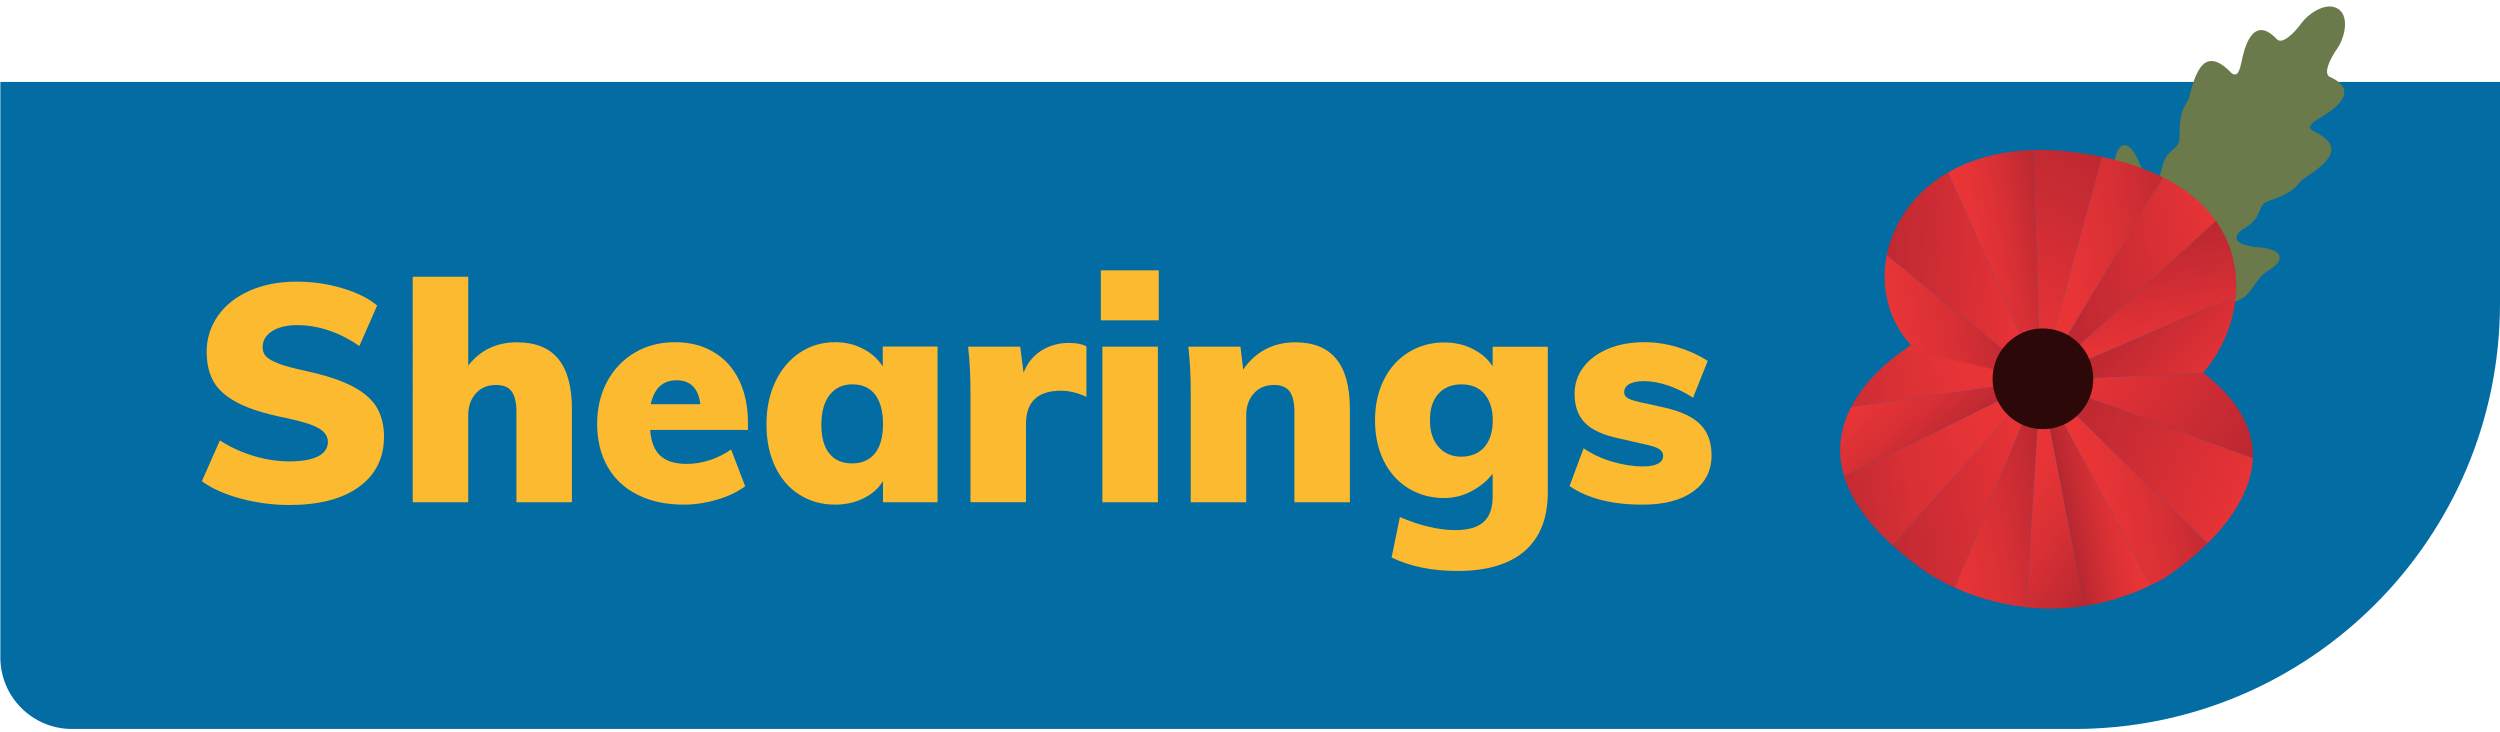 <?xml version="1.0" encoding="utf-8"?>
<!-- Generator: Adobe Illustrator 27.8.0, SVG Export Plug-In . SVG Version: 6.00 Build 0)  -->
<svg version="1.1" id="Layer_1" xmlns="http://www.w3.org/2000/svg" xmlns:xlink="http://www.w3.org/1999/xlink" x="0px" y="0px"
	 viewBox="0 0 2080.7 609.3" style="enable-background:new 0 0 2080.7 609.3;" xml:space="preserve">
<style type="text/css">
	.st0{fill:#026CA3;}
	.st1{fill:#FBBA2F;}
	.st2{fill:#6B7A4B;}
	
		.st3{clip-path:url(#SVGID_00000143615404274063121730000007954742743652033427_);fill:url(#SVGID_00000140701803055515922180000017668951579884293533_);}
	
		.st4{clip-path:url(#SVGID_00000143615404274063121730000007954742743652033427_);fill:url(#SVGID_00000115491714487276029540000001618690554886519223_);}
	
		.st5{clip-path:url(#SVGID_00000143615404274063121730000007954742743652033427_);fill:url(#SVGID_00000078031072569842512400000011821010702915347128_);}
	
		.st6{clip-path:url(#SVGID_00000143615404274063121730000007954742743652033427_);fill:url(#SVGID_00000021815962402824638000000007501654436121539456_);}
	
		.st7{clip-path:url(#SVGID_00000143615404274063121730000007954742743652033427_);fill:url(#SVGID_00000137835425055526823770000015385128725040352143_);}
	
		.st8{clip-path:url(#SVGID_00000143615404274063121730000007954742743652033427_);fill:url(#SVGID_00000117656187281831585080000004322952409700986766_);}
	
		.st9{clip-path:url(#SVGID_00000143615404274063121730000007954742743652033427_);fill:url(#SVGID_00000011025341707897526930000016062622651508358544_);}
	
		.st10{clip-path:url(#SVGID_00000143615404274063121730000007954742743652033427_);fill:url(#SVGID_00000114780203445787787490000004528164666430066095_);}
	
		.st11{clip-path:url(#SVGID_00000143615404274063121730000007954742743652033427_);fill:url(#SVGID_00000119819108588542853620000011174050027558442118_);}
	
		.st12{clip-path:url(#SVGID_00000143615404274063121730000007954742743652033427_);fill:url(#SVGID_00000078758583075800246330000009927373890075208857_);}
	
		.st13{clip-path:url(#SVGID_00000143615404274063121730000007954742743652033427_);fill:url(#SVGID_00000026855512356828853960000010067079267286036647_);}
	
		.st14{clip-path:url(#SVGID_00000143615404274063121730000007954742743652033427_);fill:url(#SVGID_00000070830676876825851730000012347428674889631899_);}
	
		.st15{clip-path:url(#SVGID_00000143615404274063121730000007954742743652033427_);fill:url(#SVGID_00000113352754544745359430000009030644803283599768_);}
	
		.st16{clip-path:url(#SVGID_00000143615404274063121730000007954742743652033427_);fill:url(#SVGID_00000030487725803108274690000005379560717911157144_);}
	
		.st17{clip-path:url(#SVGID_00000143615404274063121730000007954742743652033427_);fill:url(#SVGID_00000035523420454077790070000000752978104276885939_);}
	
		.st18{clip-path:url(#SVGID_00000143615404274063121730000007954742743652033427_);fill:url(#SVGID_00000021830914112430138490000002670885860605194638_);}
	
		.st19{clip-path:url(#SVGID_00000143615404274063121730000007954742743652033427_);fill:url(#SVGID_00000179613992227346698220000014825657724687210908_);}
	
		.st20{clip-path:url(#SVGID_00000143615404274063121730000007954742743652033427_);fill:url(#SVGID_00000035529325950658870200000003344965938638344846_);}
	.st21{fill:#2D0809;}
</style>
<path class="st0" d="M1726.4,606.7H59.9C27,606.7,0.3,580,0.3,547.2V68.2h2080.4v184.1C2080.7,448,1922,606.7,1726.4,606.7z"/>
<g>
	<path class="st1" d="M200.4,415c-13.3-3.6-24.1-8.4-32.4-14.5l15-33.9c8.8,5.6,18.2,9.9,28.2,12.9c9.9,3,19.9,4.5,30,4.5
		c10.2,0,18-1.4,23.5-4.2c5.4-2.8,8.2-6.8,8.2-11.9c0-4.6-2.5-8.4-7.4-11.3c-4.9-3-14.2-5.9-27.8-8.8c-17.2-3.4-30.5-7.6-40-12.6
		c-9.5-5-16.2-10.9-20-17.7c-3.8-6.8-5.7-15-5.7-24.7c0-11,3.1-21,9.4-30c6.3-8.9,15.1-15.9,26.5-20.9c11.4-5,24.4-7.5,39-7.5
		c13.1,0,25.8,1.8,38.1,5.5c12.3,3.7,22,8.5,28.9,14.4L299.1,288c-8-5.6-16.4-9.9-25.2-12.9c-8.8-3-17.7-4.5-26.5-4.5
		c-8.7,0-15.6,1.7-20.9,5c-5.3,3.3-7.9,7.8-7.9,13.4c0,3.1,0.9,5.6,2.8,7.6c1.9,2,5.4,4,10.5,6c5.1,2,12.8,4,22.9,6.2
		c16.5,3.6,29.5,7.9,38.9,12.9c9.4,5,16.1,10.9,20,17.6c3.9,6.7,5.9,14.8,5.9,24.1c0,17.7-6.9,31.6-20.7,41.7
		c-13.8,10.1-33.1,15.2-58.1,15.2C227.1,420.3,213.7,418.5,200.4,415z"/>
	<path class="st1" d="M464.7,298.8c7.6,9.3,11.3,23.2,11.3,41.9V418h-46.2v-75.2c0-8-1.4-13.7-4.1-17.2c-2.7-3.5-7-5.2-12.8-5.2
		c-7,0-12.6,2.3-16.8,7c-4.3,4.7-6.4,10.8-6.4,18.5V418h-46.2V230.3h46.2v74c10-12.9,23.5-19.4,40.5-19.4
		C445.7,284.9,457.2,289.5,464.7,298.8z"/>
	<path class="st1" d="M622.4,357.8h-81.3c0.8,10,3.7,17.3,8.7,21.7c4.9,4.4,12.2,6.6,21.7,6.6c6.5,0,12.9-1.1,19.4-3.2
		c6.5-2.1,12.3-5.1,17.6-8.8l11.7,30.6c-6.5,4.8-14.3,8.5-23.5,11.2c-9.2,2.7-18.4,4.1-27.5,4.1c-14.8,0-27.6-2.7-38.5-8.2
		c-10.9-5.4-19.2-13.2-25-23.3c-5.8-10.1-8.7-22.1-8.7-35.8c0-13.1,2.8-24.8,8.3-35.1c5.5-10.3,13.2-18.3,23-24.1
		c9.8-5.8,20.9-8.7,33.5-8.7c12.2,0,23,2.7,32.1,8.2c9.2,5.4,16.2,13.2,21.2,23.3c4.9,10.1,7.4,21.9,7.4,35.3V357.8z M541.6,336.4
		h41.3c-1.7-13.3-8.3-19.9-19.9-19.9C551.6,316.5,544.5,323.2,541.6,336.4z"/>
	<path class="st1" d="M780.3,288.5V418h-45.4v-17.6c-3.7,6.1-9.2,10.9-16.3,14.4c-7.1,3.5-15,5.2-23.5,5.2
		c-11.1,0-20.9-2.7-29.6-8.2c-8.7-5.4-15.4-13.2-20.3-23.3c-4.8-10.1-7.3-21.8-7.3-35.1c0-13.4,2.5-25.3,7.4-35.7
		c4.9-10.4,11.7-18.4,20.4-24.2c8.7-5.8,18.4-8.7,29.3-8.7c8.5,0,16.3,1.8,23.3,5.5c7.1,3.7,12.5,8.5,16.4,14.7v-16.6H780.3z
		 M728.3,377.2c4.4-5.6,6.6-13.7,6.6-24.2c0-10.7-2.2-18.9-6.6-24.6c-4.4-5.7-10.7-8.5-18.9-8.5c-8,0-14.3,2.9-18.9,8.8
		c-4.6,5.9-6.9,14.2-6.9,24.9c0,10.4,2.2,18.3,6.6,23.8c4.4,5.5,10.8,8.3,19.1,8.3C717.6,385.6,723.8,382.8,728.3,377.2z"/>
	<path class="st1" d="M904.2,288.2v42.1c-7.3-3.4-14.4-5.1-21.2-5.1c-19.4,0-29.1,9.3-29.1,27.8v65h-46.2v-92.3
		c0-13.9-0.7-26.3-2-37.2h43.4l2.8,21.7c3.1-8,8-14.1,14.8-18.4c6.8-4.2,14.4-6.4,23-6.4C896,285.4,900.8,286.4,904.2,288.2z"/>
	<path class="st1" d="M964.4,225v41.6h-48.2V225H964.4z M917.5,288.5h46.2V418h-46.2V288.5z"/>
	<path class="st1" d="M1112.2,298.8c7.6,9.3,11.3,23.2,11.3,41.9V418h-46.2v-75.2c0-8-1.4-13.7-4.1-17.2c-2.7-3.5-7-5.2-12.8-5.2
		c-7,0-12.6,2.3-16.8,7c-4.3,4.7-6.4,10.8-6.4,18.5V418h-46.2v-92.3c0-13.9-0.7-26.3-2-37.2h43.4l2.3,19.1
		c4.9-7.3,11-12.9,18.4-16.8c7.3-3.9,15.6-5.9,24.7-5.9C1093.2,284.9,1104.6,289.5,1112.2,298.8z"/>
	<path class="st1" d="M1288.2,288.5v121.4c0,21.2-6.4,37.4-19.1,48.6c-12.8,11.1-31.5,16.7-56.1,16.7c-21.1,0-39.4-3.7-54.8-11.2
		l6.9-33.7c7.7,3.4,15.5,6.1,23.6,8c8.1,2,15.7,2.9,22.8,2.9c10.5,0,18.3-2.3,23.3-6.8c5-4.5,7.5-11.5,7.5-21v-19.1
		c-4.3,5.6-10,10.4-17.2,14.3c-7.2,3.9-14.9,5.9-23.1,5.9c-11.1,0-21-2.7-29.7-8c-8.8-5.4-15.6-12.9-20.5-22.7
		c-4.9-9.8-7.4-21.1-7.4-34c0-12.8,2.5-24,7.4-33.8c4.9-9.8,11.8-17.4,20.5-22.8c8.8-5.4,18.7-8.2,29.7-8.2c8.7,0,16.6,1.8,23.7,5.4
		c7.1,3.6,12.7,8.4,16.6,14.5v-16.3H1288.2z M1235.5,372c4.6-5.4,6.9-12.8,6.9-22.3c0-9.2-2.3-16.4-6.9-21.8s-11-8-19.1-8
		s-14.6,2.6-19.3,7.9c-4.7,5.3-7,12.6-7,21.9c0,9.4,2.4,16.7,7.1,22.2c4.8,5.4,11.1,8.2,19.1,8.2
		C1224.5,380,1230.9,377.3,1235.5,372z"/>
	<path class="st1" d="M1306.3,404.5l11.7-31.4c7,4.8,14.9,8.5,23.7,11.1c8.8,2.6,17.5,4,26,4c5.3,0,9.3-0.8,12.2-2.3
		c2.9-1.5,4.3-3.7,4.3-6.4c0-2.4-1.1-4.3-3.2-5.7c-2.1-1.4-6.2-2.8-12.1-4l-20.9-4.8c-13.3-2.7-22.8-7-28.7-12.9
		c-5.9-5.9-8.8-14-8.8-24.4c0-8.3,2.5-15.7,7.4-22.2c4.9-6.5,11.8-11.5,20.5-15.2c8.8-3.7,18.8-5.5,30.2-5.5
		c9.3,0,18.5,1.4,27.5,4.1c9,2.7,17.4,6.5,25.2,11.5l-12.2,30.6c-6.8-4.4-13.8-7.8-20.9-10.2c-7.1-2.4-13.9-3.6-20.1-3.6
		c-5.1,0-9.1,0.8-12,2.4c-2.9,1.6-4.3,4-4.3,7c0,1.9,0.8,3.4,2.5,4.5c1.7,1.1,4.9,2.3,9.7,3.4l21.7,4.8c13.8,3.2,23.7,7.9,29.7,14.2
		c6,6.2,9.1,14.7,9.1,25.4c0,12.8-5.1,22.8-15.2,30.1c-10.1,7.3-24.1,11-41.9,11C1341.7,420.1,1321.3,414.9,1306.3,404.5z"/>
</g>
<g>
	<g>
		<path class="st2" d="M1761.1,129c-3.6,12.6-2.4,10.2-12.6,24.6c-10.3,14.4,1.2,41.9,1.2,41.9l36,32.7c-0.2,0.3-0.4,0.5-0.4,0.5
			l2.3,1.3l1.5,1.4l0.4,0.4c0,0,0.1-0.2,0.4-0.5l42.7,23.5c0,0,29.7,2,40-12.4c10.3-14.4,8.5-12.4,19.1-19.9
			c10.7-7.5,6-15.4-11.9-16.7c-17.9-1.3-25.2-7.8-10.9-16.4c14.3-8.6,9.6-18.1,17.9-21.6c8.3-3.5,19.9-5.5,28.6-17.7
			c14.6-10.1,42.5-26.2,9.4-41.2c-5.2-3.7,0.2-7.2,6.7-11.2c6.5-4,35.3-20.7,8.3-33.4c-7.1-2.2-0.3-15.9,5.4-23.8
			c5.1-7.1,10-23.2,3.1-31.1c0,0,0,0,0,0c0,0-0.1-0.1-0.1-0.1c-0.2-0.3-0.5-0.5-0.8-0.8c0,0,0,0-0.1-0.1c-0.2-0.2-0.5-0.4-0.7-0.6
			c-0.1-0.1-0.2-0.2-0.4-0.3c-0.1-0.1-0.2-0.2-0.4-0.2c-0.3-0.2-0.5-0.3-0.8-0.5c0,0,0,0-0.1,0c-0.3-0.2-0.7-0.3-1-0.5
			c0,0-0.1,0-0.1,0c0,0,0,0,0,0c-9.7-4-23.4,5.9-28.4,13c-5.7,8-16.5,18.8-20.8,12.9c-20.8-21.4-27.3,11.2-28.9,18.7
			c-1.6,7.4-3.2,13.7-8.4,10c-25-26.4-31.2,5.2-36,22.3c-8.7,12.2-6.8,23.8-7.4,32.8c-0.7,9-11.2,7.6-14.6,24
			c-3.5,16.4-11.9,11.6-19-5C1773.7,118.3,1764.7,116.5,1761.1,129z"/>
	</g>
	<g>
		<g>
			<defs>
				<path id="SVGID_1_" d="M1590.7,287.4c0,0-141.2,81.1,12.6,188.8c0,0,90,64.5,197.3,5.4c0,0,142.5-87.2,33-171.4
					c43.9-49.7,51.3-158.6-99-182.4C1584.3,104,1535.2,228,1590.7,287.4z"/>
			</defs>
			<clipPath id="SVGID_00000100345949422579849810000000478968623246038701_">
				<use xlink:href="#SVGID_1_"  style="overflow:visible;"/>
			</clipPath>
		</g>
		<g>
			<defs>
				<path id="SVGID_00000158710741792089345790000016633569808684242820_" d="M1590.7,287.4c0,0-141.2,81.1,12.6,188.8
					c0,0,90,64.5,197.3,5.4c0,0,142.5-87.2,33-171.4c43.9-49.7,51.3-158.6-99-182.4C1584.3,104,1535.2,228,1590.7,287.4z"/>
			</defs>
			<clipPath id="SVGID_00000047740722560750487200000016344517035333944449_">
				<use xlink:href="#SVGID_00000158710741792089345790000016633569808684242820_"  style="overflow:visible;"/>
			</clipPath>
			
				<linearGradient id="SVGID_00000118361498748361984000000016026367944451761320_" gradientUnits="userSpaceOnUse" x1="1747.391" y1="412.362" x2="1940.053" y2="412.362" gradientTransform="matrix(-0.985 0.174 0.174 0.985 3364.871 -294.845)">
				<stop  offset="0" style="stop-color:#EE3537"/>
				<stop  offset="0.508" style="stop-color:#D02D34"/>
				<stop  offset="1" style="stop-color:#B42630"/>
			</linearGradient>
			
				<polygon style="clip-path:url(#SVGID_00000047740722560750487200000016344517035333944449_);fill:url(#SVGID_00000118361498748361984000000016026367944451761320_);" points="
				1698.3,316.4 1534.9,499.1 1607.8,535.3 			"/>
			
				<linearGradient id="SVGID_00000067958049417987605380000005436174474933396887_" gradientUnits="userSpaceOnUse" x1="1747.391" y1="425.973" x2="1874.608" y2="425.973" gradientTransform="matrix(-0.985 0.174 0.174 0.985 3364.871 -294.845)">
				<stop  offset="0" style="stop-color:#B42630"/>
				<stop  offset="0.154" style="stop-color:#C22A32"/>
				<stop  offset="0.438" style="stop-color:#D83035"/>
				<stop  offset="0.721" style="stop-color:#E73436"/>
				<stop  offset="1" style="stop-color:#EE3537"/>
			</linearGradient>
			
				<polygon style="clip-path:url(#SVGID_00000047740722560750487200000016344517035333944449_);fill:url(#SVGID_00000067958049417987605380000005436174474933396887_);" points="
				1698.3,316.4 1683.4,549.6 1607.8,535.3 			"/>
			
				<linearGradient id="SVGID_00000146480381758662692690000002018800324148032695_" gradientUnits="userSpaceOnUse" x1="1716.204" y1="484.775" x2="1817.968" y2="383.01" gradientTransform="matrix(-0.985 0.174 0.174 0.985 3364.871 -294.845)">
				<stop  offset="0" style="stop-color:#B42630"/>
				<stop  offset="0.154" style="stop-color:#C22A32"/>
				<stop  offset="0.438" style="stop-color:#D83035"/>
				<stop  offset="0.721" style="stop-color:#E73436"/>
				<stop  offset="1" style="stop-color:#EE3537"/>
			</linearGradient>
			
				<polygon style="clip-path:url(#SVGID_00000047740722560750487200000016344517035333944449_);fill:url(#SVGID_00000146480381758662692690000002018800324148032695_);" points="
				1698.3,316.4 1736.7,512.6 1683.4,549.6 			"/>
			
				<linearGradient id="SVGID_00000062881057963650398870000013608403031524461215_" gradientUnits="userSpaceOnUse" x1="1676.405" y1="429.245" x2="1747.391" y2="429.245" gradientTransform="matrix(-0.985 0.174 0.174 0.985 3364.871 -294.845)">
				<stop  offset="0" style="stop-color:#EE3537"/>
				<stop  offset="0.279" style="stop-color:#E73436"/>
				<stop  offset="0.562" style="stop-color:#D83035"/>
				<stop  offset="0.846" style="stop-color:#C22A32"/>
				<stop  offset="1" style="stop-color:#B42630"/>
			</linearGradient>
			
				<polygon style="clip-path:url(#SVGID_00000047740722560750487200000016344517035333944449_);fill:url(#SVGID_00000062881057963650398870000013608403031524461215_);" points="
				1698.3,316.4 1805.7,516.6 1738.9,546.5 1736.7,512.6 			"/>
			
				<linearGradient id="SVGID_00000170251178815501798190000011577380748527072937_" gradientUnits="userSpaceOnUse" x1="1610.025" y1="420.363" x2="1747.391" y2="420.363" gradientTransform="matrix(-0.985 0.174 0.174 0.985 3364.871 -294.845)">
				<stop  offset="0" style="stop-color:#B42630"/>
				<stop  offset="0.154" style="stop-color:#C22A32"/>
				<stop  offset="0.438" style="stop-color:#D83035"/>
				<stop  offset="0.721" style="stop-color:#E73436"/>
				<stop  offset="1" style="stop-color:#EE3537"/>
			</linearGradient>
			
				<polygon style="clip-path:url(#SVGID_00000047740722560750487200000016344517035333944449_);fill:url(#SVGID_00000170251178815501798190000011577380748527072937_);" points="
				1698.3,316.4 1866.9,481.2 1805.7,516.6 			"/>
			
				<linearGradient id="SVGID_00000044857165166022030200000000612974395865545634_" gradientUnits="userSpaceOnUse" x1="1583.041" y1="463.979" x2="1766.255" y2="340.4" gradientTransform="matrix(-0.985 0.174 0.174 0.985 3364.871 -294.845)">
				<stop  offset="0" style="stop-color:#EE3537"/>
				<stop  offset="0.508" style="stop-color:#D02D34"/>
				<stop  offset="1" style="stop-color:#B42630"/>
			</linearGradient>
			
				<polygon style="clip-path:url(#SVGID_00000047740722560750487200000016344517035333944449_);fill:url(#SVGID_00000044857165166022030200000000612974395865545634_);" points="
				1698.3,316.4 1900.2,390.4 1866.9,481.2 			"/>
			
				<linearGradient id="SVGID_00000160909376049161271480000004384846212037997746_" gradientUnits="userSpaceOnUse" x1="1552.449" y1="411.403" x2="1699.405" y2="264.447" gradientTransform="matrix(-0.985 0.174 0.174 0.985 3364.871 -294.845)">
				<stop  offset="0" style="stop-color:#B42630"/>
				<stop  offset="0.492" style="stop-color:#D02D34"/>
				<stop  offset="1" style="stop-color:#EE3537"/>
			</linearGradient>
			
				<polygon style="clip-path:url(#SVGID_00000047740722560750487200000016344517035333944449_);fill:url(#SVGID_00000160909376049161271480000004384846212037997746_);" points="
				1698.3,316.4 1833.6,310.2 1907.5,297.2 1900.2,390.4 			"/>
			
				<linearGradient id="SVGID_00000016073103062409702110000012878608777474357938_" gradientUnits="userSpaceOnUse" x1="1747.391" y1="388.202" x2="1959.687" y2="388.202" gradientTransform="matrix(-0.985 0.174 0.174 0.985 3364.871 -294.845)">
				<stop  offset="0" style="stop-color:#EE3537"/>
				<stop  offset="0.279" style="stop-color:#E73436"/>
				<stop  offset="0.562" style="stop-color:#D83035"/>
				<stop  offset="0.846" style="stop-color:#C22A32"/>
				<stop  offset="1" style="stop-color:#B42630"/>
			</linearGradient>
			
				<polygon style="clip-path:url(#SVGID_00000047740722560750487200000016344517035333944449_);fill:url(#SVGID_00000016073103062409702110000012878608777474357938_);" points="
				1698.3,316.4 1499.9,413.6 1534.9,499.1 			"/>
			
				<linearGradient id="SVGID_00000047760108868520254800000009760001408186628499_" gradientUnits="userSpaceOnUse" x1="1840.264" y1="366.054" x2="1894.611" y2="271.921" gradientTransform="matrix(-0.985 0.174 0.174 0.985 3364.871 -294.845)">
				<stop  offset="0" style="stop-color:#B42630"/>
				<stop  offset="0.154" style="stop-color:#C22A32"/>
				<stop  offset="0.438" style="stop-color:#D83035"/>
				<stop  offset="0.721" style="stop-color:#E73436"/>
				<stop  offset="1" style="stop-color:#EE3537"/>
			</linearGradient>
			
				<polygon style="clip-path:url(#SVGID_00000047740722560750487200000016344517035333944449_);fill:url(#SVGID_00000047760108868520254800000009760001408186628499_);" points="
				1698.3,316.4 1495.4,344.8 1499.9,413.6 			"/>
			
				<linearGradient id="SVGID_00000012453017200949658120000017304803802521314723_" gradientUnits="userSpaceOnUse" x1="1747.391" y1="288.294" x2="1966.232" y2="288.294" gradientTransform="matrix(-0.985 0.174 0.174 0.985 3364.871 -294.845)">
				<stop  offset="0" style="stop-color:#EE3537"/>
				<stop  offset="0.279" style="stop-color:#E73436"/>
				<stop  offset="0.562" style="stop-color:#D83035"/>
				<stop  offset="0.846" style="stop-color:#C22A32"/>
				<stop  offset="1" style="stop-color:#B42630"/>
			</linearGradient>
			
				<polygon style="clip-path:url(#SVGID_00000047740722560750487200000016344517035333944449_);fill:url(#SVGID_00000012453017200949658120000017304803802521314723_);" points="
				1698.3,316.4 1590.7,287.4 1474.4,306.9 1495.4,344.8 			"/>
			
				<linearGradient id="SVGID_00000026150357259217239240000005406849991975636619_" gradientUnits="userSpaceOnUse" x1="1747.391" y1="233.846" x2="1897.982" y2="233.846" gradientTransform="matrix(-0.985 0.174 0.174 0.985 3364.871 -294.845)">
				<stop  offset="0" style="stop-color:#B42630"/>
				<stop  offset="0.154" style="stop-color:#C22A32"/>
				<stop  offset="0.438" style="stop-color:#D83035"/>
				<stop  offset="0.721" style="stop-color:#E73436"/>
				<stop  offset="1" style="stop-color:#EE3537"/>
			</linearGradient>
			
				<polygon style="clip-path:url(#SVGID_00000047740722560750487200000016344517035333944449_);fill:url(#SVGID_00000026150357259217239240000005406849991975636619_);" points="
				1698.3,316.4 1537.4,185.2 1539.9,285.3 1585.9,290.4 			"/>
			
				<linearGradient id="SVGID_00000176011162508319867000000005856379815165513349_" gradientUnits="userSpaceOnUse" x1="1724.493" y1="213.253" x2="1887.713" y2="175.571" gradientTransform="matrix(-0.985 0.174 0.174 0.985 3364.871 -294.845)">
				<stop  offset="0" style="stop-color:#EE3537"/>
				<stop  offset="0.508" style="stop-color:#D02D34"/>
				<stop  offset="1" style="stop-color:#B42630"/>
			</linearGradient>
			
				<polygon style="clip-path:url(#SVGID_00000047740722560750487200000016344517035333944449_);fill:url(#SVGID_00000176011162508319867000000005856379815165513349_);" points="
				1698.3,316.4 1605.4,107.7 1537.4,185.2 			"/>
			
				<linearGradient id="SVGID_00000000908290477916938570000000123949091575285939_" gradientUnits="userSpaceOnUse" x1="1713.565" y1="195.047" x2="1802.62" y2="195.047" gradientTransform="matrix(-0.985 0.174 0.174 0.985 3364.871 -294.845)">
				<stop  offset="0" style="stop-color:#B42630"/>
				<stop  offset="0.154" style="stop-color:#C22A32"/>
				<stop  offset="0.438" style="stop-color:#D83035"/>
				<stop  offset="0.721" style="stop-color:#E73436"/>
				<stop  offset="1" style="stop-color:#EE3537"/>
			</linearGradient>
			
				<polygon style="clip-path:url(#SVGID_00000047740722560750487200000016344517035333944449_);fill:url(#SVGID_00000000908290477916938570000000123949091575285939_);" points="
				1698.3,316.4 1690.8,79.3 1605.4,107.7 			"/>
			
				<linearGradient id="SVGID_00000144304586204021884520000016106745184817920420_" gradientUnits="userSpaceOnUse" x1="1653.84" y1="96.954" x2="1793.839" y2="276.145" gradientTransform="matrix(-0.985 0.174 0.174 0.985 3364.871 -294.845)">
				<stop  offset="0" style="stop-color:#B42630"/>
				<stop  offset="0.492" style="stop-color:#D02D34"/>
				<stop  offset="1" style="stop-color:#EE3537"/>
			</linearGradient>
			
				<polygon style="clip-path:url(#SVGID_00000047740722560750487200000016344517035333944449_);fill:url(#SVGID_00000144304586204021884520000016106745184817920420_);" points="
				1698.3,316.4 1690.8,79.3 1760.2,91.7 			"/>
			
				<linearGradient id="SVGID_00000105387877339248078980000011772388982873753508_" gradientUnits="userSpaceOnUse" x1="1595.067" y1="207.201" x2="1747.391" y2="207.201" gradientTransform="matrix(-0.985 0.174 0.174 0.985 3364.871 -294.845)">
				<stop  offset="0" style="stop-color:#B42630"/>
				<stop  offset="0.154" style="stop-color:#C22A32"/>
				<stop  offset="0.438" style="stop-color:#D83035"/>
				<stop  offset="0.721" style="stop-color:#E73436"/>
				<stop  offset="1" style="stop-color:#EE3537"/>
			</linearGradient>
			
				<polygon style="clip-path:url(#SVGID_00000047740722560750487200000016344517035333944449_);fill:url(#SVGID_00000105387877339248078980000011772388982873753508_);" points="
				1698.3,316.4 1760.2,91.7 1818.1,118.6 			"/>
			
				<linearGradient id="SVGID_00000149355976397225204910000013254456871684475576_" gradientUnits="userSpaceOnUse" x1="1561.409" y1="225.431" x2="1747.391" y2="225.431" gradientTransform="matrix(-0.985 0.174 0.174 0.985 3364.871 -294.845)">
				<stop  offset="0" style="stop-color:#EE3537"/>
				<stop  offset="0.508" style="stop-color:#D02D34"/>
				<stop  offset="1" style="stop-color:#B42630"/>
			</linearGradient>
			
				<polygon style="clip-path:url(#SVGID_00000047740722560750487200000016344517035333944449_);fill:url(#SVGID_00000149355976397225204910000013254456871684475576_);" points="
				1818.1,118.6 1861.1,168.5 1698.3,316.4 			"/>
			
				<linearGradient id="SVGID_00000011726867580896653250000009391577787766763181_" gradientUnits="userSpaceOnUse" x1="1645.945" y1="312.434" x2="1645.945" y2="195.047" gradientTransform="matrix(-0.985 0.174 0.174 0.985 3364.871 -294.845)">
				<stop  offset="0" style="stop-color:#EE3537"/>
				<stop  offset="0.508" style="stop-color:#D02D34"/>
				<stop  offset="1" style="stop-color:#B42630"/>
			</linearGradient>
			
				<polygon style="clip-path:url(#SVGID_00000047740722560750487200000016344517035333944449_);fill:url(#SVGID_00000011726867580896653250000009391577787766763181_);" points="
				1698.3,316.4 1861.1,168.5 1889.7,233.6 			"/>
			
				<linearGradient id="SVGID_00000003075805763222189050000014290213802363408013_" gradientUnits="userSpaceOnUse" x1="1599.147" y1="350.398" x2="1671.085" y2="254.933" gradientTransform="matrix(-0.985 0.174 0.174 0.985 3364.871 -294.845)">
				<stop  offset="0" style="stop-color:#EE3537"/>
				<stop  offset="0.508" style="stop-color:#D02D34"/>
				<stop  offset="1" style="stop-color:#B42630"/>
			</linearGradient>
			
				<polygon style="clip-path:url(#SVGID_00000047740722560750487200000016344517035333944449_);fill:url(#SVGID_00000003075805763222189050000014290213802363408013_);" points="
				1698.3,316.4 1889.7,233.6 1874.2,303 1833.6,310.2 			"/>
		</g>
		<g>
			<defs>
				<path id="SVGID_00000095304018960190177130000015464394182619637160_" d="M1590.7,287.4c0,0-141.2,81.1,12.6,188.8
					c0,0,90,64.5,197.3,5.4c0,0,142.5-87.2,33-171.4c43.9-49.7,51.3-158.6-99-182.4C1584.3,104,1535.2,228,1590.7,287.4z"/>
			</defs>
			<clipPath id="SVGID_00000072997705371338757190000006318789111899519902_">
				<use xlink:href="#SVGID_00000095304018960190177130000015464394182619637160_"  style="overflow:visible;"/>
			</clipPath>
		</g>
	</g>
	
		<ellipse transform="matrix(0.822 -0.57 0.57 0.822 122.634 1024.477)" class="st21" cx="1700.1" cy="316.1" rx="41.9" ry="41.9"/>
</g>
</svg>
